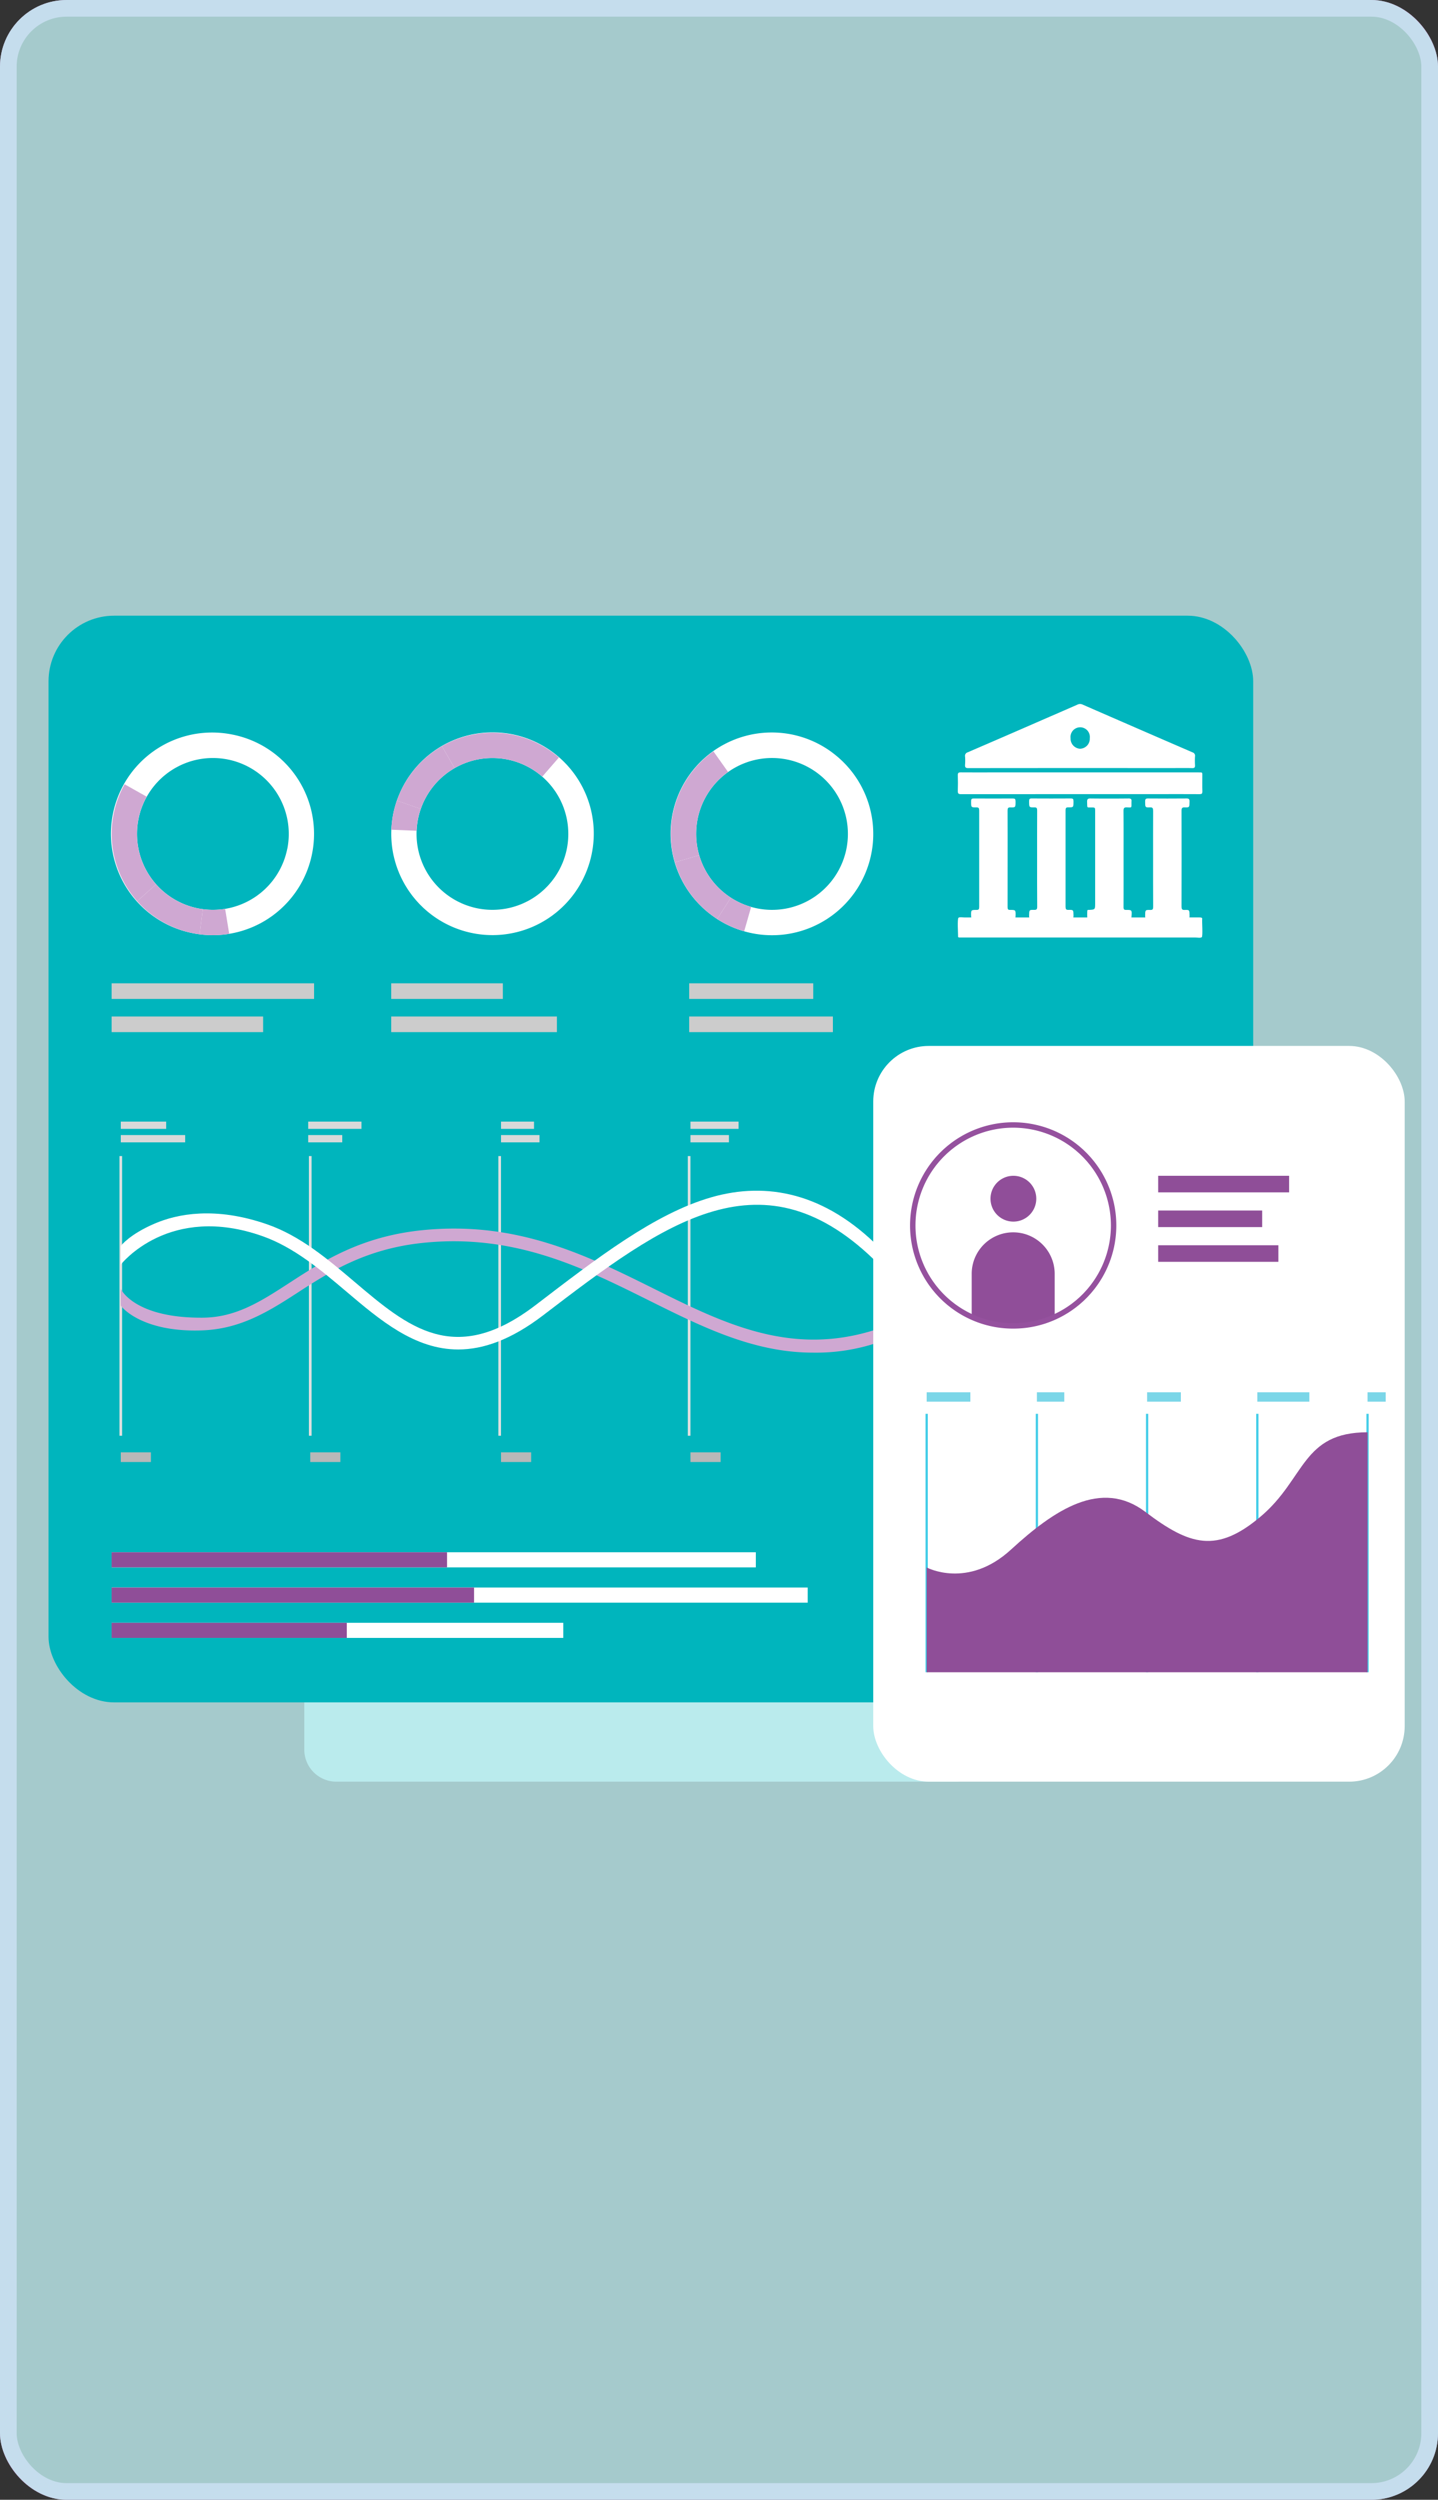 <?xml version="1.0" encoding="UTF-8"?>
<svg xmlns="http://www.w3.org/2000/svg" width="259" height="450" viewBox="0 0 259 450">
  <rect x="0" y="0" width="259" height="450" fill="#333333" stroke="none"/>
  <g id="Group_44308" data-name="Group 44308" transform="translate(-173 -2059)">
    <g id="Group_44306" data-name="Group 44306" transform="translate(173 2064)">
      <g id="Rectangle_18250" data-name="Rectangle 18250" transform="translate(0 -5)" fill="rgba(195,243,245,0.12)" stroke="#ce97d3" stroke-width="3">
        <rect width="259" height="450" rx="12" stroke="none"></rect>
        <rect x="1.5" y="1.5" width="256" height="447" rx="10.5" fill="none"></rect>
      </g>
      <rect id="Rectangle_18252" data-name="Rectangle 18252" width="259" height="450" rx="12" transform="translate(0 -5)" fill="#c3f3f5" opacity="0.762"></rect>
    </g>
    <g id="Group_44299" data-name="Group 44299" transform="translate(-154.195 2077.114)">
      <path id="Rectangle_18289" data-name="Rectangle 18289" d="M5.769,0H117.127A5.769,5.769,0,0,1,122.9,5.769V19.389a5.768,5.768,0,0,1-5.768,5.768H5.768A5.768,5.768,0,0,1,0,19.389V5.769A5.769,5.769,0,0,1,5.769,0Z" transform="translate(382.002 277.457)" fill="#baebed"></path>
    </g>
    <g id="Group_44309" data-name="Group 44309" transform="translate(-2 -13)">
      <rect id="Rectangle_18290" data-name="Rectangle 18290" width="216.972" height="195.622" rx="11.814" transform="translate(183.742 2182.834)" fill="#00b5bd"></rect>
      <g id="Group_44238" data-name="Group 44238" transform="translate(196.516 2273.904)">
        <g id="Group_44231" data-name="Group 44231" transform="translate(0 6.204)">
          <rect id="Rectangle_18291" data-name="Rectangle 18291" width="0.48" height="50.348" fill="#e0e0e0"></rect>
        </g>
        <g id="Group_44232" data-name="Group 44232" transform="translate(34.122 6.204)">
          <rect id="Rectangle_18292" data-name="Rectangle 18292" width="0.48" height="50.348" fill="#e0e0e0"></rect>
        </g>
        <g id="Group_44233" data-name="Group 44233" transform="translate(68.243 6.204)">
          <rect id="Rectangle_18293" data-name="Rectangle 18293" width="0.48" height="50.348" fill="#e0e0e0"></rect>
        </g>
        <g id="Group_44234" data-name="Group 44234" transform="translate(102.365 6.204)">
          <rect id="Rectangle_18294" data-name="Rectangle 18294" width="0.48" height="50.348" fill="#e0e0e0"></rect>
        </g>
        <g id="Group_44235" data-name="Group 44235" transform="translate(136.486 6.204)">
          <rect id="Rectangle_18295" data-name="Rectangle 18295" width="0.48" height="50.348" fill="#e0e0e0"></rect>
        </g>
        <rect id="Rectangle_18296" data-name="Rectangle 18296" width="5.428" height="1.75" transform="translate(0.24 59.535)" fill="#b8b8b8"></rect>
        <rect id="Rectangle_18297" data-name="Rectangle 18297" width="8.173" height="1.312" transform="translate(0.24)" fill="#d9d9d9"></rect>
        <rect id="Rectangle_18298" data-name="Rectangle 18298" width="11.593" height="1.312" transform="translate(0.24 2.426)" fill="#d9d9d9"></rect>
        <rect id="Rectangle_18299" data-name="Rectangle 18299" width="9.595" height="1.312" transform="translate(33.994)" fill="#d9d9d9"></rect>
        <rect id="Rectangle_18300" data-name="Rectangle 18300" width="6.135" height="1.312" transform="translate(33.994 2.426)" fill="#d9d9d9"></rect>
        <rect id="Rectangle_18301" data-name="Rectangle 18301" width="5.946" height="1.312" transform="translate(68.723)" fill="#d9d9d9"></rect>
        <rect id="Rectangle_18302" data-name="Rectangle 18302" width="6.93" height="1.312" transform="translate(68.723 2.426)" fill="#d9d9d9"></rect>
        <rect id="Rectangle_18303" data-name="Rectangle 18303" width="8.661" height="1.312" transform="translate(102.845)" fill="#d9d9d9"></rect>
        <rect id="Rectangle_18304" data-name="Rectangle 18304" width="6.931" height="1.312" transform="translate(102.845 2.426)" fill="#d9d9d9"></rect>
        <rect id="Rectangle_18305" data-name="Rectangle 18305" width="5.173" height="1.312" transform="translate(136.727)" fill="#d9d9d9"></rect>
        <rect id="Rectangle_18306" data-name="Rectangle 18306" width="4.139" height="1.312" transform="translate(136.727 2.426)" fill="#d9d9d9"></rect>
        <rect id="Rectangle_18307" data-name="Rectangle 18307" width="5.428" height="1.75" transform="translate(34.362 59.535)" fill="#b8b8b8"></rect>
        <rect id="Rectangle_18308" data-name="Rectangle 18308" width="5.429" height="1.75" transform="translate(68.723 59.535)" fill="#b8b8b8"></rect>
        <rect id="Rectangle_18309" data-name="Rectangle 18309" width="5.429" height="1.75" transform="translate(102.845 59.535)" fill="#b8b8b8"></rect>
        <rect id="Rectangle_18310" data-name="Rectangle 18310" width="5.429" height="1.75" transform="translate(136.966 59.535)" fill="#b8b8b8"></rect>
        <g id="Group_44236" data-name="Group 44236" transform="translate(0.24 19.257)">
          <path id="Path_58589" data-name="Path 58589" d="M480.208,264.34c-10.644,0-19.894-4.6-29.54-9.4-11.907-5.921-24.22-12.044-40.624-10.368-10.476,1.071-17.05,5.337-22.852,9.1-5.252,3.408-10.218,6.405-16.944,6.66-10.869.414-14.64-4.221-14.7-4.5v-2.975h0c.013.052,2.386,5.255,14.691,5.193,6.059-.03,10.532-2.933,15.711-6.292,6.017-3.9,12.839-8.33,23.863-9.457,17.062-1.744,29.676,4.528,41.875,10.594,12.764,6.348,24.944,12.3,40.346,7.135v2.446A34.791,34.791,0,0,1,480.208,264.34Z" transform="translate(-355.546 -242.004)" fill="#cfa8d2"></path>
        </g>
        <g id="Group_44237" data-name="Group 44237" transform="translate(0.24 12.441)">
          <path id="Path_58590" data-name="Path 58590" d="M416.324,261.363c-7.856,0-14.085-5.283-20.186-10.454-4.626-3.921-9.424-7.931-14.963-9.908-16.9-6.036-25.553,4.985-25.63,5.082v-3.352c.091-.115,1.634-2.117,6.1-4.03,4.063-1.741,10.88-3.131,20.284.14,5.958,2.073,10.905,6.268,15.691,10.324,9.706,8.229,18.089,15.337,32.647,4.2,11.027-8.432,21.42-16.467,31.648-19.4,10-2.871,20.43-.769,30.192,8.992L492.033,246c-20.736-20.827-38.392-7.631-60.379,9.182C425.829,259.638,420.811,261.362,416.324,261.363Z" transform="translate(-355.546 -232.781)" fill="#fff"></path>
        </g>
      </g>
      <g id="Group_44247" data-name="Group 44247" transform="translate(195.105 2203.887)">
        <g id="Group_44240" data-name="Group 44240">
          <g id="Group_44239" data-name="Group 44239">
            <path id="Path_58591" data-name="Path 58591" d="M375.144,121.57a18.228,18.228,0,1,0-7.2,35.737q.6.121,1.205.2a18.228,18.228,0,0,0,5.994-35.939Zm9.8,20.567a13.651,13.651,0,0,1-15.192,10.849c-.3-.041-.6-.09-.9-.151a13.666,13.666,0,1,1,16.1-10.7Z" transform="translate(-353.314 -121.207)" fill="#fff"></path>
          </g>
        </g>
        <g id="Group_44242" data-name="Group 44242" transform="translate(0 9.293)">
          <g id="Group_44241" data-name="Group 44241">
            <path id="Path_58592" data-name="Path 58592" d="M361.324,151.791l-3.412,3.029a18.257,18.257,0,0,1-2.259-21.039l3.977,2.238a13.682,13.682,0,0,0,1.694,15.773Z" transform="translate(-353.314 -133.781)" fill="#cfa8d2"></path>
          </g>
        </g>
        <g id="Group_44244" data-name="Group 44244" transform="translate(4.598 27.303)">
          <g id="Group_44243" data-name="Group 44243">
            <path id="Path_58593" data-name="Path 58593" d="M371.373,162.627l-.6,4.523q-.6-.081-1.205-.2a18.148,18.148,0,0,1-10.033-5.768l3.412-3.029a13.6,13.6,0,0,0,7.522,4.325C370.77,162.536,371.072,162.586,371.373,162.627Z" transform="translate(-359.535 -158.151)" fill="#cfa8d2"></path>
          </g>
        </g>
        <g id="Group_44246" data-name="Group 44246" transform="translate(15.836 31.72)">
          <g id="Group_44245" data-name="Group 44245">
            <path id="Path_58594" data-name="Path 58594" d="M380.087,168.631a18.181,18.181,0,0,1-5.345.078l.6-4.523a13.607,13.607,0,0,0,4.007-.058Z" transform="translate(-374.742 -164.128)" fill="#cfa8d2"></path>
          </g>
        </g>
      </g>
      <g id="Group_44256" data-name="Group 44256" transform="translate(245.462 2203.886)">
        <g id="Group_44249" data-name="Group 44249" transform="translate(0)">
          <g id="Group_44248" data-name="Group 44248">
            <path id="Path_58595" data-name="Path 58595" d="M456.453,146.578a18.227,18.227,0,1,0-33.54-14.281q-.242.565-.442,1.139a18.228,18.228,0,0,0,33.982,13.142Zm-22.123,5.433a13.651,13.651,0,0,1-7.551-17.073c.1-.287.21-.571.33-.854a13.666,13.666,0,1,1,7.22,17.928Z" transform="translate(-421.451 -121.205)" fill="#fff"></path>
          </g>
        </g>
        <g id="Group_44251" data-name="Group 44251" transform="translate(9.14)">
          <g id="Group_44250" data-name="Group 44250">
            <path id="Path_58596" data-name="Path 58596" d="M436.094,127.593l-2.276-3.955a18.253,18.253,0,0,1,21.061,2.046l-2.995,3.442a13.688,13.688,0,0,0-15.79-1.533Z" transform="translate(-433.818 -121.205)" fill="#cfa8d2"></path>
          </g>
        </g>
        <g id="Group_44253" data-name="Group 44253" transform="translate(1.02 2.432)">
          <g id="Group_44252" data-name="Group 44252">
            <path id="Path_58597" data-name="Path 58597" d="M427.139,135.8l-4.308-1.5q.2-.573.442-1.139a18.145,18.145,0,0,1,7.678-8.66l2.276,3.955a13.6,13.6,0,0,0-5.757,6.491C427.349,135.225,427.239,135.51,427.139,135.8Z" transform="translate(-422.831 -124.496)" fill="#cfa8d2"></path>
          </g>
        </g>
        <g id="Group_44255" data-name="Group 44255" transform="translate(0.015 12.231)">
          <g id="Group_44254" data-name="Group 44254">
            <path id="Path_58598" data-name="Path 58598" d="M421.472,143a18.108,18.108,0,0,1,1-5.249l4.308,1.5a13.6,13.6,0,0,0-.754,3.936Z" transform="translate(-421.472 -137.755)" fill="#cfa8d2"></path>
          </g>
        </g>
      </g>
      <g id="Group_44265" data-name="Group 44265" transform="translate(295.822 2203.89)">
        <g id="Group_44258" data-name="Group 44258">
          <g id="Group_44257" data-name="Group 44257">
            <path id="Path_58599" data-name="Path 58599" d="M518.708,124.82a18.227,18.227,0,1,0-21.772,29.238c.329.245.664.478,1,.7a18.227,18.227,0,0,0,20.769-29.935Zm.075,22.781a13.65,13.65,0,0,1-18.37,3.321q-.381-.247-.752-.523a13.666,13.666,0,1,1,19.123-2.8Z" transform="translate(-489.593 -121.21)" fill="#fff"></path>
          </g>
        </g>
        <g id="Group_44260" data-name="Group 44260" transform="translate(0 3.359)">
          <g id="Group_44259" data-name="Group 44259">
            <path id="Path_58600" data-name="Path 58600" d="M494.7,144.463l-4.379,1.281a18.25,18.25,0,0,1,6.944-19.987l2.641,3.721a13.684,13.684,0,0,0-5.206,14.986Z" transform="translate(-489.593 -125.756)" fill="#cfa8d2"></path>
          </g>
        </g>
        <g id="Group_44262" data-name="Group 44262" transform="translate(0.733 22.066)">
          <g id="Group_44261" data-name="Group 44261">
            <path id="Path_58601" data-name="Path 58601" d="M500.671,158.713l-2.474,3.833c-.339-.219-.674-.452-1-.7a18.154,18.154,0,0,1-6.609-9.5l4.379-1.281a13.607,13.607,0,0,0,4.955,7.123Q500.289,158.466,500.671,158.713Z" transform="translate(-490.585 -151.068)" fill="#cfa8d2"></path>
          </g>
        </g>
        <g id="Group_44264" data-name="Group 44264" transform="translate(8.345 29.711)">
          <g id="Group_44263" data-name="Group 44263">
            <path id="Path_58602" data-name="Path 58602" d="M505.752,167.458a18.148,18.148,0,0,1-4.867-2.212l2.474-3.833a13.594,13.594,0,0,0,3.649,1.659Z" transform="translate(-500.885 -161.413)" fill="#cfa8d2"></path>
          </g>
        </g>
      </g>
      <rect id="Rectangle_18311" data-name="Rectangle 18311" width="36.465" height="2.812" transform="translate(195.104 2249.01)" fill="#ccc"></rect>
      <rect id="Rectangle_18312" data-name="Rectangle 18312" width="27.288" height="2.812" transform="translate(195.104 2254.987)" fill="#ccc"></rect>
      <rect id="Rectangle_18313" data-name="Rectangle 18313" width="20.107" height="2.812" transform="translate(245.462 2249.01)" fill="#ccc"></rect>
      <rect id="Rectangle_18314" data-name="Rectangle 18314" width="29.846" height="2.812" transform="translate(245.462 2254.987)" fill="#ccc"></rect>
      <rect id="Rectangle_18315" data-name="Rectangle 18315" width="22.347" height="2.812" transform="translate(299.128 2249.01)" fill="#ccc"></rect>
      <rect id="Rectangle_18316" data-name="Rectangle 18316" width="25.885" height="2.812" transform="translate(299.128 2254.987)" fill="#ccc"></rect>
      <rect id="Rectangle_18321" data-name="Rectangle 18321" width="116.03" height="2.722" transform="translate(195.104 2351.43)" fill="#fff"></rect>
      <rect id="Rectangle_18322" data-name="Rectangle 18322" width="125.372" height="2.722" transform="translate(195.104 2357.78)" fill="#fff"></rect>
      <rect id="Rectangle_18323" data-name="Rectangle 18323" width="81.35" height="2.721" transform="translate(195.104 2364.129)" fill="#fff"></rect>
      <rect id="Rectangle_18324" data-name="Rectangle 18324" width="60.416" height="2.722" transform="translate(195.104 2351.43)" fill="#8f4e98"></rect>
      <rect id="Rectangle_18325" data-name="Rectangle 18325" width="65.281" height="2.722" transform="translate(195.104 2357.78)" fill="#8f4e98"></rect>
      <rect id="Rectangle_18326" data-name="Rectangle 18326" width="42.358" height="2.721" transform="translate(195.104 2364.129)" fill="#8f4e98"></rect>
      <rect id="Rectangle_18327" data-name="Rectangle 18327" width="95.719" height="132.443" rx="10" transform="translate(332.28 2260.285)" fill="#fff"></rect>
      <g id="Group_44307" data-name="Group 44307" transform="translate(-165.034 2090.114)">
        <g id="Group_44271" data-name="Group 44271" transform="translate(506.733 236.393)">
          <g id="Group_44266" data-name="Group 44266">
            <rect id="Rectangle_18328" data-name="Rectangle 18328" width="0.409" height="46.521" fill="#42cde8"></rect>
          </g>
          <g id="Group_44267" data-name="Group 44267" transform="translate(19.852)">
            <rect id="Rectangle_18329" data-name="Rectangle 18329" width="0.409" height="46.521" fill="#42cde8"></rect>
          </g>
          <g id="Group_44268" data-name="Group 44268" transform="translate(39.704)">
            <rect id="Rectangle_18330" data-name="Rectangle 18330" width="0.409" height="46.521" fill="#42cde8"></rect>
          </g>
          <g id="Group_44269" data-name="Group 44269" transform="translate(59.555)">
            <rect id="Rectangle_18331" data-name="Rectangle 18331" width="0.409" height="46.521" fill="#42cde8"></rect>
          </g>
          <g id="Group_44270" data-name="Group 44270" transform="translate(79.408)">
            <rect id="Rectangle_18332" data-name="Rectangle 18332" width="0.408" height="46.521" fill="#42cde8"></rect>
          </g>
        </g>
        <path id="Path_58603" data-name="Path 58603" d="M566.581,315.957s7.359,3.961,15.176-3.207,16.249-12.828,24.221-6.791,12.877,7.545,20.849.755,7.359-15.091,19.162-15.091v43.2H566.581Z" transform="translate(-59.643 -51.905)" fill="#8f4e98"></path>
        <rect id="Rectangle_18333" data-name="Rectangle 18333" width="7.871" height="1.693" transform="translate(506.938 232.518)" fill="#7bd6e8"></rect>
        <rect id="Rectangle_18334" data-name="Rectangle 18334" width="4.933" height="1.693" transform="translate(526.79 232.518)" fill="#7bd6e8"></rect>
        <rect id="Rectangle_18335" data-name="Rectangle 18335" width="6.08" height="1.693" transform="translate(546.642 232.518)" fill="#7bd6e8"></rect>
        <rect id="Rectangle_18336" data-name="Rectangle 18336" width="9.37" height="1.693" transform="translate(566.494 232.518)" fill="#7bd6e8"></rect>
        <rect id="Rectangle_18337" data-name="Rectangle 18337" width="3.267" height="1.693" transform="translate(586.345 232.518)" fill="#7bd6e8"></rect>
      </g>
      <rect id="Rectangle_18338" data-name="Rectangle 18338" width="23.584" height="2.983" transform="translate(383.601 2283.661)" fill="#8f4e98"></rect>
      <rect id="Rectangle_18339" data-name="Rectangle 18339" width="21.649" height="2.983" transform="translate(383.601 2296.165)" fill="#8f4e98"></rect>
      <rect id="Rectangle_18340" data-name="Rectangle 18340" width="18.731" height="2.984" transform="translate(383.601 2289.913)" fill="#8f4e98"></rect>
      <path id="Path_58604" data-name="Path 58604" d="M594.434,233.272a4.124,4.124,0,1,1-4.124-4.123A4.124,4.124,0,0,1,594.434,233.272Z" transform="translate(-232.787 2054.512)" fill="#904e99"></path>
      <path id="Path_58605" data-name="Path 58605" d="M596.552,250.279v7.842a18.13,18.13,0,0,1-14.949,0v-7.842a7.475,7.475,0,0,1,14.949,0Z" transform="translate(-231.591 2050.948)" fill="#904e99"></path>
      <g id="Group_44272" data-name="Group 44272" transform="translate(338.91 2274.019)">
        <path id="Path_58606" data-name="Path 58606" d="M585.158,253.255a18.426,18.426,0,0,1-7.678-1.655,18.576,18.576,0,1,1,15.355,0A18.42,18.42,0,0,1,585.158,253.255Zm0-36.172a17.6,17.6,0,1,0,17.6,17.6A17.615,17.615,0,0,0,585.158,217.083Z" transform="translate(-566.581 -216.102)" fill="#95519e"></path>
      </g>
      <g id="Group_36243" data-name="Group 36243" transform="translate(347.51 2198.729)">
        <path id="Path_1209" data-name="Path 1209" d="M599.724,175.438q-10.076,0-20.152.013c-.473,0-.612-.147-.568-.66a8.93,8.93,0,0,0,0-1.4.666.666,0,0,1,.466-.782q6.681-2.876,13.35-5.789c2.143-.931,4.288-1.857,6.427-2.8a1.044,1.044,0,0,1,.914-.012q9.9,4.321,19.82,8.611a.637.637,0,0,1,.437.743,12.251,12.251,0,0,0,0,1.51c.028.439-.083.59-.495.579-1.148-.032-2.3-.011-3.446-.011Zm1.743-5.367a1.745,1.745,0,1,0-3.461,0,1.817,1.817,0,0,0,1.684,1.89A1.8,1.8,0,0,0,601.468,170.071Z" transform="translate(-577.694 -163.907)" fill="#fff"></path>
        <path id="Path_1210" data-name="Path 1210" d="M590.394,268.621q-10.749,0-21.5.01c-.433,0-.583-.121-.562-.628.037-.916.03-1.836,0-2.753-.013-.439.127-.545.5-.542,1.819.018,3.639.007,5.458.007h37.394c.8,0,.681-.055.687.784.006.864-.022,1.729.011,2.592.017.447-.128.539-.49.536-2.234-.015-4.469-.008-6.7-.008Z" transform="translate(-568.331 -252.396)" fill="#fff"></path>
        <path id="Path_1211" data-name="Path 1211" d="M674.874,314c0-2.9-.008-5.793.008-8.689,0-.432-.115-.546-.485-.54-.972.016-.959,0-.966-1.109,0-.369.082-.5.425-.5q3.565.023,7.13,0c.324,0,.443.094.444.481,0,1.117.017,1.14-.962,1.12-.4-.008-.471.155-.471.562q.015,8.662,0,17.324c0,.453.114.58.509.57.929-.023.911,0,.928,1.06.006.428-.106.546-.485.543q-3.517-.029-7.034,0c-.37,0-.494-.106-.485-.538.021-1.064,0-1.088.923-1.064.409.011.54-.1.536-.592C674.863,319.757,674.874,316.879,674.874,314Z" transform="translate(-660.589 -286.156)" fill="#fff"></path>
        <path id="Path_1212" data-name="Path 1212" d="M845.961,313.925c0-2.843-.008-5.686.007-8.528,0-.464-.072-.668-.542-.647-.9.041-.886.007-.9-1.021-.008-.438.092-.586.5-.582q3.493.032,6.987,0c.4,0,.518.133.509.579-.019,1.031,0,1.055-.9,1.028-.413-.012-.54.11-.539.6q.023,8.609,0,17.218c0,.477.086.663.545.643.9-.038.877-.007.9,1.033.008.456-.12.572-.513.569q-3.493-.029-6.987,0c-.362,0-.5-.086-.5-.529.014-1.074-.006-1.1.956-1.073.425.012.491-.175.489-.595C845.955,319.719,845.961,316.822,845.961,313.925Z" transform="translate(-810.785 -286.139)" fill="#fff"></path>
        <path id="Path_1213" data-name="Path 1213" d="M594.46,313.988c0,2.9.005,5.794-.005,8.691,0,.37.047.543.435.539,1.049-.01,1.041.012,1,1.191-.011.293-.084.41-.36.409q-3.637-.013-7.275,0c-.268,0-.353-.107-.363-.408-.04-1.18-.049-1.2,1-1.193.368,0,.451-.14.45-.529q-.014-8.691,0-17.382c0-.434-.118-.548-.49-.543-.986.015-.971,0-.963-1.127,0-.391.133-.479.452-.477q3.542.017,7.084,0c.354,0,.468.112.468.517,0,1.088.014,1.114-.949,1.088-.42-.011-.492.163-.49.589C594.467,308.23,594.46,311.109,594.46,313.988Z" transform="translate(-585.489 -286.148)" fill="#fff"></path>
        <path id="Path_1214" data-name="Path 1214" d="M765.539,313.967c0,2.9.006,5.795-.007,8.692,0,.387.072.53.444.528,1.086-.006,1.08.013.99,1.25-.018.253-.093.346-.316.346q-3.685-.007-7.371,0c-.11,0-.266.015-.274-.141a11.537,11.537,0,0,1,0-1.291c.014-.22.216-.163.351-.17,1.061-.055,1.061-.054,1.061-1.285q0-8.206,0-16.412c0-.737,0-.731-.637-.74-.912-.013-.761.154-.81-.928-.024-.542.109-.7.6-.691,2.3.032,4.6.025,6.893,0,.4,0,.561.135.5.58a.441.441,0,0,0,0,.054c-.014,1.131.131,1-.853.968-.458-.013-.587.129-.583.655.024,2.861.011,5.723.011,8.584Z" transform="translate(-735.679 -286.117)" fill="#fff"></path>
        <path id="Path_1215" data-name="Path 1215" d="M555.107,486.519c6.215,0,15.214,0,21.429-.006.4,0,.557.063.5.366-.05.267.151,3.024-.075,3.191-.245.18-.734.058-1.115.058-12.176,0-29.922,0-42.1,0h-.16c-.522,0-.535,0-.519-.374.012-.268-.167-3.011.083-3.186.23-.161.688-.049,1.044-.05C540.239,486.518,549.065,486.519,555.107,486.519Z" transform="translate(-533.02 -448.089)" fill="#fff"></path>
      </g>
    </g>
  </g>
</svg>
